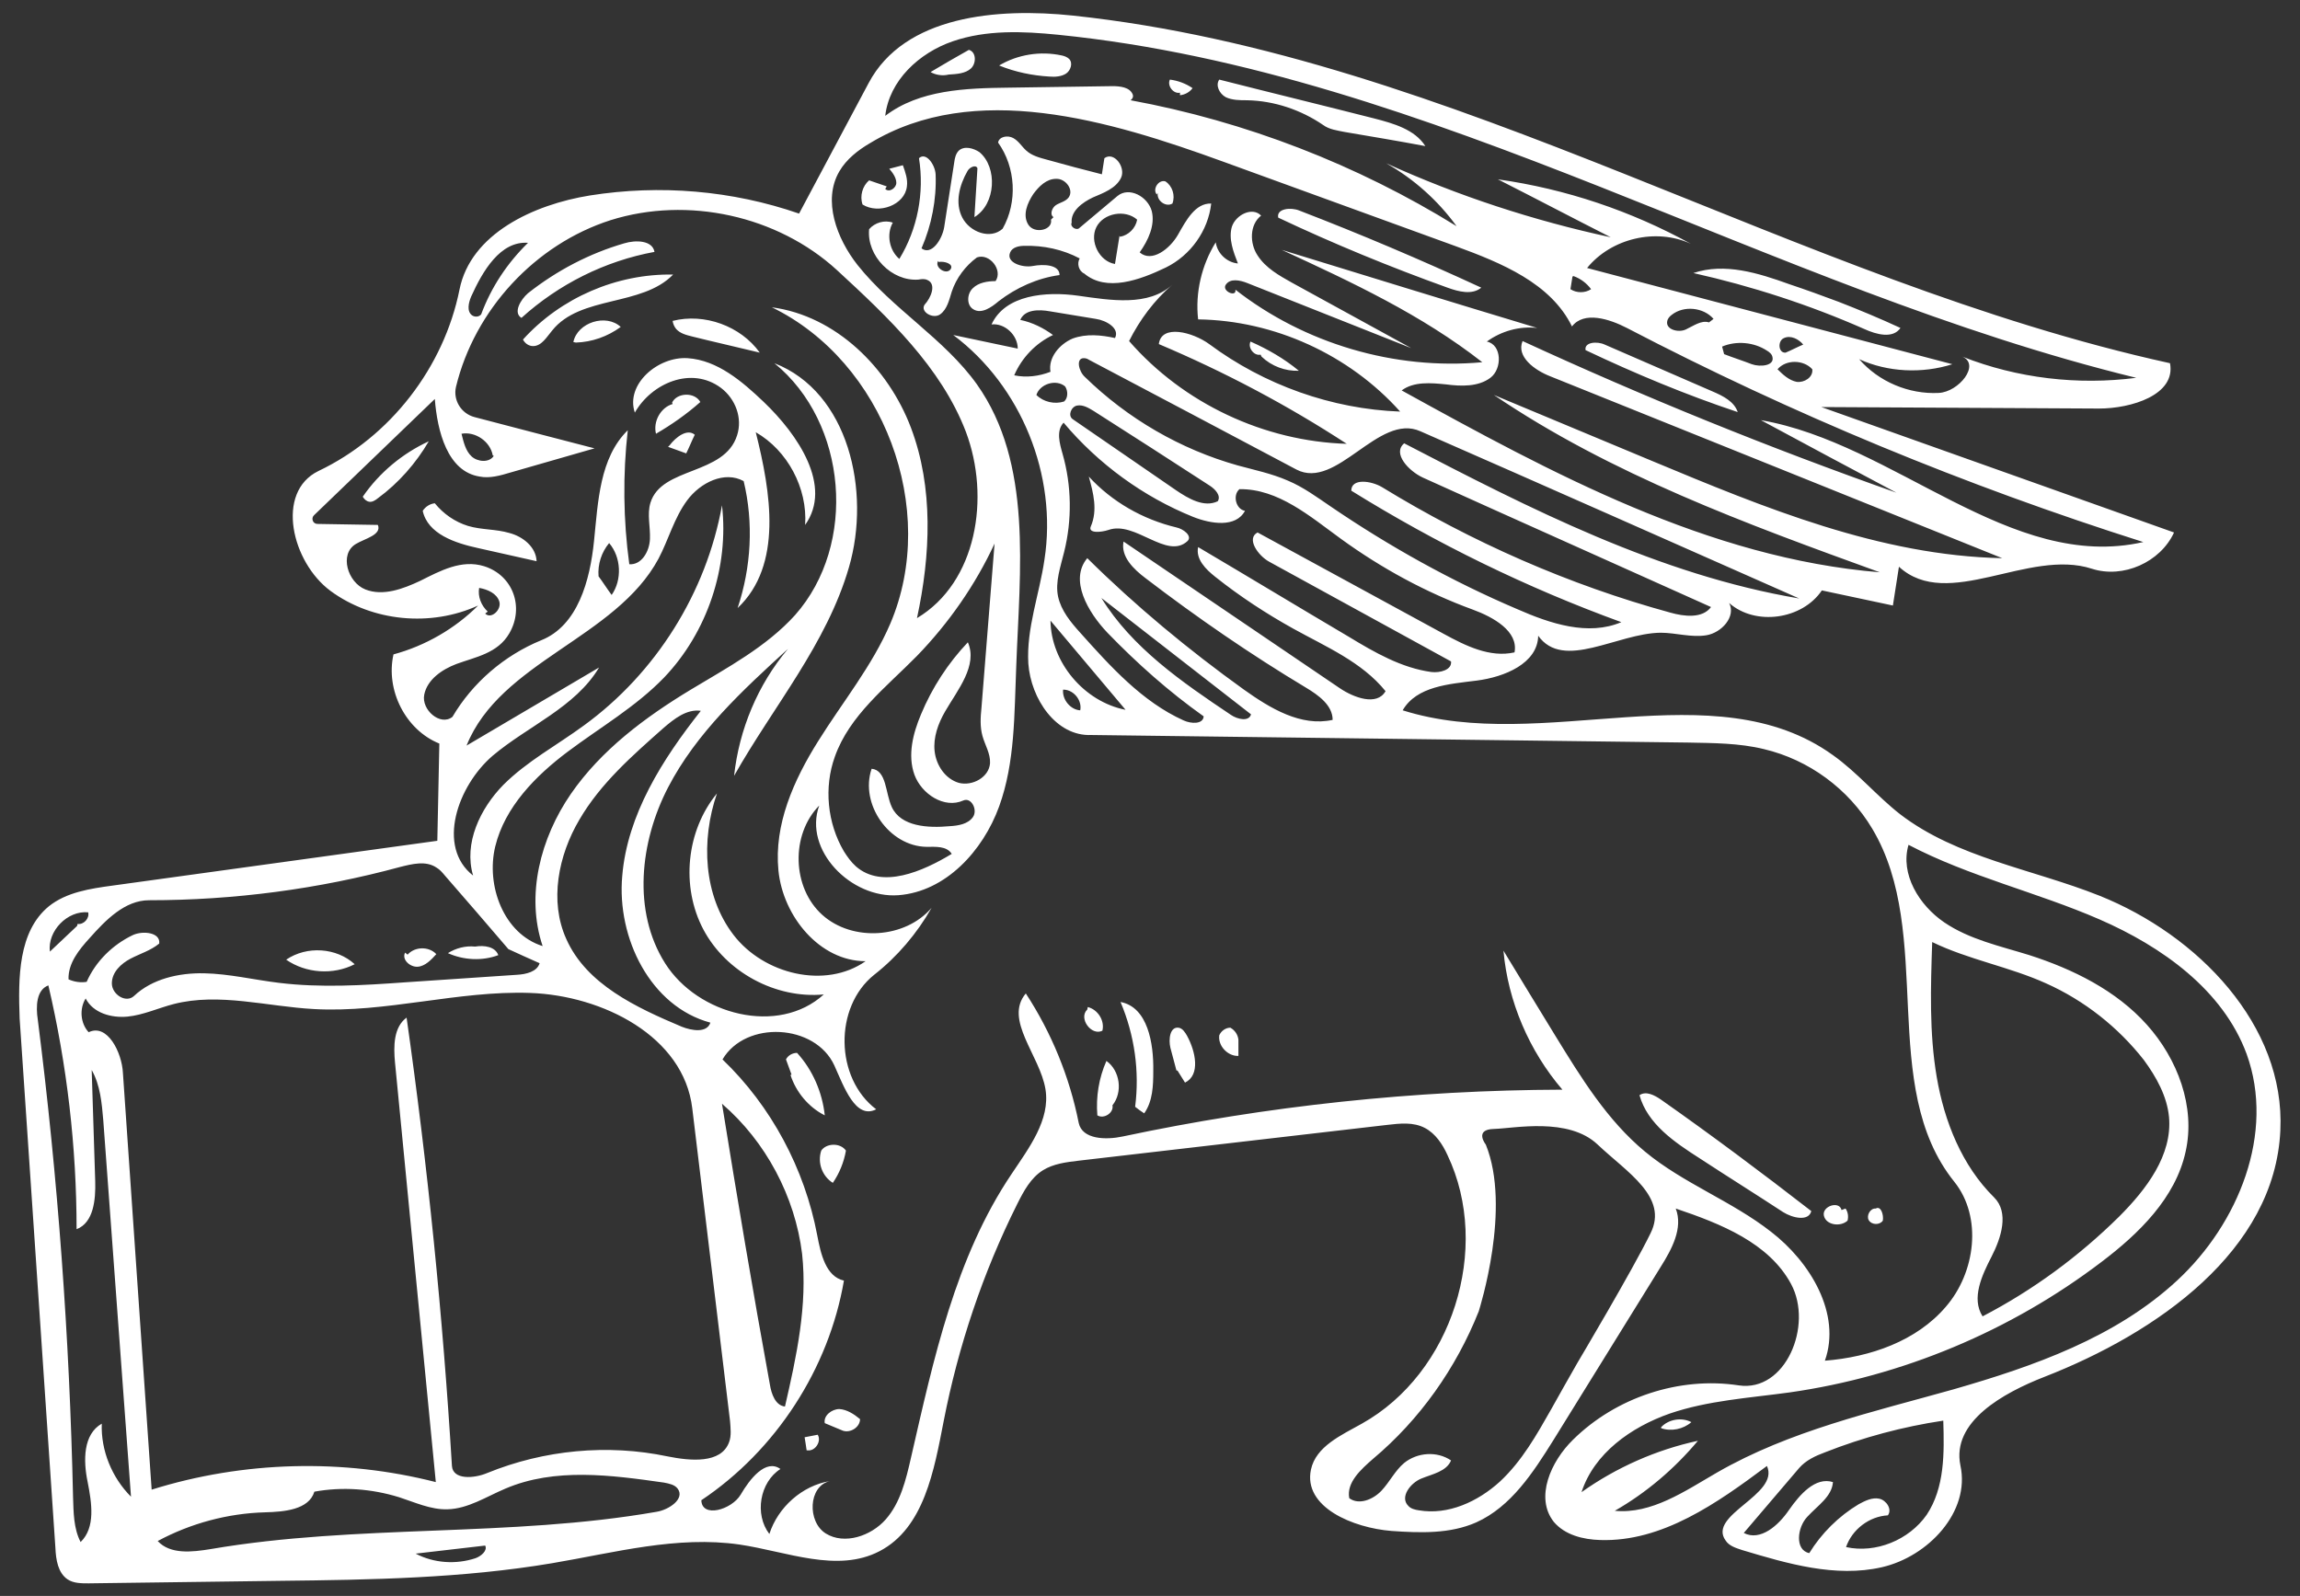 <svg xmlns="http://www.w3.org/2000/svg" version="1.1" x="0" y="0" viewBox="156 -86.8 456.5 316.8" xml:space="preserve"><rect x="156" y="-86.8" width="456.5" height="316.8" fill="#333333" stroke="none"/><style type="text/css">
	.st0{fill:#FFFFFF;}
</style><path class="st0" d="M285.9-36.8c-9.8 1.8-19 6.4-26.4 13.1 -1.7-1-0.2-3.6 1.3-4.9 5.7-4.5 12.2-7.9 19.1-9.9C282.2-39.2 285.5-39.1 285.9-36.8zM259.8-19.4c0.4 0.8 1.2 1.3 2 1.3 1.7 0 2.7-1.8 3.8-3.1 5.6-7 17.8-4.7 24-11.1C278.4-32.5 267.3-27.7 259.8-19.4zM389.5 17.9c-6.7-1.6-12.8-5.1-17.4-10.1 0.9 3.2 1.8 6.7 0.4 9.9 -0.6 1.4 2 1.2 3.5 0.7 5.3-1.9 11.6 6 15.7 2.2C392.7 19.6 390.9 18.2 389.5 17.9zM290.2-21.5c0.8 0.9 2 1.2 3.2 1.5 4.4 1.1 8.9 2.1 13.4 3.2 -3.8-5.3-11-7.9-17.3-6.3C289.6-22.5 289.8-22 290.2-21.5zM288.9 1.6l-0.3 0.3c1.2 0.4 2.4 0.9 3.6 1.3 0.6-1.2 1.1-2.5 1.7-3.7C292.4-1.8 290.1 0 288.9 1.6zM295-7c-1.1-2-4.6-1.9-5.6 0.1l0.1 0.3c-2.4 0.7-3.9 3.5-3.3 5.9C289.3-2.5 292.3-4.6 295-7zM390.2-68.4v0.5c1-0.1 1.9-0.6 2.5-1.4 -1.3-0.9-2.9-1.5-4.5-1.7C387.6-69.8 388.9-68.1 390.2-68.4zM367.6-72.2c0.9-0.6 1.4-2.1 0.6-2.9 -0.4-0.4-1-0.6-1.5-0.7 -4.2-0.9-8.7-0.2-12.4 2 3.2 1.3 6.6 2 10 2.2C365.4-71.5 366.7-71.6 367.6-72.2zM348.3-76.9c-2.5 1.4-5.1 2.9-7.6 4.4 1 0.6 2.4 0.8 3.6 0.5 1.6-0.1 3.3-0.2 4.4-1.2C349.8-74.2 349.8-76.5 348.3-76.9zM533.2-21.7c-4.1-1.9-8.2-3.6-12.3-5.2 -3.2-1.2-6.5-2.4-9.8-3.5 -6.1-2.2-12.8-4.3-19-2.2 11.6 2.6 23 6.3 33.9 11.1C528.4-20.4 531.7-19.5 533.2-21.7zM399.3-67.5c1.3 0.6 2.8 0.6 4.2 0.6 5.4 0.1 10.7 1.9 15.1 4.9 1.2 0.9 2.8 1.1 4.3 1.4 5.3 0.9 10.7 1.8 16 2.8 -2.1-3.3-6.3-4.5-10.2-5.5 -10.2-2.6-20.5-5.1-30.7-7.7C397.2-69.9 398-68.2 399.3-67.5zM406.2-16.4l0.2 0.4c2 1.9 4.7 2.9 7.4 2.8 -2.9-2.4-6.2-4.3-9.6-5.8C403.6-17.8 404.9-16.1 406.2-16.4zM269.8-18.9l0.5 0.1c3.2-0.1 6.3-1.2 8.9-3.1C276.3-24.6 270.6-22.8 269.8-18.9zM389.9 117.2c-1.7-0.2-2 2.3-1.6 4 0.4 1.5 0.8 3 1.2 4.5h0.2c0.5 0.8 1 1.6 1.5 2.4 3.1-1.5 2.1-6.2 0.4-9.3C391.2 118.1 390.7 117.3 389.9 117.2zM378.4 112.1c2.8 6.6 3.8 13.8 2.9 20.8 0.6 0.5 1.2 0.9 1.8 1.3 1.7-2.4 1.8-5.5 1.8-8.4C385 120.3 383.8 113.1 378.4 112.1zM375.6 123.8c-1.5 3.4-2.1 7.1-1.8 10.8 1.3 0.8 3.3-0.5 3-2C378.9 130 378.3 125.7 375.6 123.8zM315.7 198.5c0.1 0.8 0.3 1.7 0.4 2.6h0.2c1.5 0.2 2.8-1.8 2-3.1C317.4 198.2 316.6 198.3 315.7 198.5zM319.7 195.7c1.2 0.5 2.4 1 3.6 1.5 1.5 0.5 3.4-0.7 3.4-2.3 -1.2-1-2.6-1.9-4.1-2C321.1 192.9 319.4 194.2 319.7 195.7zM485.7 196.5v0.2c2 0.7 4.4 0.2 6-1.2C489.8 194.5 487.2 194.9 485.7 196.5zM319 141.6c-0.8 2.4 0.2 5.1 2.3 6.4 1.3-1.9 2.2-4.1 2.6-6.4C322.8 140 320 140.1 319 141.6zM608.6 137.6c-1.1 23.9-24.5 40.2-46.8 48.9 -8.2 3.2-18.5 8.9-16.7 17.6 2 9.2-6.4 18.1-15.6 20.2 -9.2 2.1-18.7-0.7-27.7-3.4 -1.2-0.4-2.6-0.8-3.3-1.9 -3.7-5.1 10.8-9.1 8.2-14.8 -9.9 7.4-20.8 15.1-33.1 14.7 -3.4-0.1-7-1-9.2-3.6 -3.8-4.8-0.6-12 3.8-16.3 8.5-8.4 21.1-12.6 32.9-10.8 9.3 1.4 14.8-11.9 10.4-20.1 -4.4-8.2-14-12-22.9-15 1.5 3.9-0.8 8.1-3 11.6 -7.1 11.5-14.2 22.9-21.3 34.4 -4 6.4-8.4 13.2-15.3 16.3 -5.2 2.3-11.1 2.1-16.8 1.7 -7.6-0.6-17.6-4.7-16-12.2 1-4.6 6-6.8 10.1-9.1 17.9-10 25.8-34.8 17-53.3 -1-2.2-2.4-4.3-4.5-5.4 -2.3-1.2-4.9-0.9-7.5-0.6 -20.4 2.4-40.8 4.7-61.2 7.1 -2.5 0.3-5 0.6-7.1 1.9 -2.4 1.5-3.8 4.1-5.1 6.7 -6.8 13.6-11.7 28.2-14.6 43.1 -1.9 9.8-3.9 21.2-12.7 25.8 -8.4 4.4-18.4 0.1-27.8-1.3 -12.4-1.8-24.8 1.6-37.2 3.7 -17.8 3-35.9 3.3-54 3.5 -12.7 0.2-25.3 0.3-38 0.5 -1.5 0-3 0-4.2-0.8 -1.9-1.3-2.3-3.9-2.4-6.2 -2.4-35-4.7-70.1-7.1-105.1 -0.3-8.1-0.3-17.3 5.8-22.3 3.5-2.8 8.2-3.5 12.6-4.1 21.5-3 43-5.9 64.5-8.9 0.1-6.4 0.3-12.8 0.4-19.3 -6.7-2.7-10.7-10.6-9.1-17.7 6.3-1.7 12.2-5.1 16.8-9.7 -9.4 4.3-21 3.2-29.3-2.9 -7.7-5.7-11-19.6-2.4-23.8 14.3-6.8 24.9-20.6 28-36 2.2-11.1 14.7-16.9 25.9-18.7 13.9-2.2 28.2-1 41.5 3.6 4.6-8.6 9.2-17.3 13.8-25.9 7.1-13.4 25.5-15 40.6-13.4 75.9 8.1 143.1 52.6 217.7 69 1.2 6.3-7.7 9-14.1 9 -18.4-0.1-36.8-0.2-55.1-0.3 23.3 8.3 46.7 16.6 70 24.9 -2.7 5.9-10.1 9.2-16.3 7.2 -12.6-4.1-28.6 8.5-38.3-0.4 -0.4 2.6-0.8 5.1-1.2 7.7 -4.7-1-9.4-2-14.1-3 -3.9 5.8-13.2 7.1-18.4 2.5 1.4 2.7-1.5 5.9-4.5 6.4s-6.1-0.5-9.1-0.5c-8.6 0.1-19.3 7.6-24.3 0.6 -0.1 5.5-6.7 8.2-12.2 8.9s-11.9 1.1-14.7 5.9c27.8 8.8 61.8-8.1 85.4 8.9 4.8 3.4 8.7 8.1 13.3 11.7 11.3 8.7 26.3 10.9 39.6 16.2C592.2 98.8 609.6 116.7 608.6 137.6zM448.3 34.2c-9.3-3.4-18.1-8.2-26.1-14 -6.2-4.5-12.5-10-20.2-9.9 -1.4 1.2-0.7 4 1.1 4.3 -1.8 3.4-6.8 2.6-10.3 1.2 -9.9-4-18.8-10.5-25.7-18.7 -1.5 1.6-0.8 4.1-0.2 6.2 1.8 6.3 1.9 13.1 0.3 19.5 -0.7 2.9-1.8 5.9-1.2 8.8 0.6 2.8 2.5 5.1 4.4 7.2 6 6.7 12.3 13.7 20.5 17.4 1.5 0.7 3.9 0.8 4-0.8 -6.9-4.9-13.2-10.5-19.1-16.6 -3.9-4.1-7.6-10.5-4-14.8 9.6 9.5 20.1 18.2 31.1 26.1 5.2 3.7 11.3 7.4 17.6 6 0-2.9-2.8-4.9-5.3-6.4 -11-6.6-21.6-13.9-31.8-21.7 -2.4-1.8-5-4.3-4.4-7.3 14.3 9.7 28.6 19.4 42.9 29.1 2.8 1.9 7.4 3.6 9.1 0.6 -4.7-5.8-11.8-8.8-18.3-12.4 -5.4-3-10.6-6.4-15.5-10.3 -1.9-1.5-3.9-3.5-3.4-5.9 10 5.9 19.9 11.9 29.9 17.8 5.1 3.1 10.5 6.2 16.4 7 1.7 0.2 4.1-0.4 3.9-2.1 -12-6.6-24.1-13.2-36.1-19.8 -2.2-1.2-4.6-4.6-2.3-5.8 12.3 6.7 24.6 13.4 36.9 20.1 4.4 2.4 9.2 4.8 14.1 3.7C457.4 38.5 452.4 35.7 448.3 34.2zM374.6 31.9c6.1 9.9 16 16.7 25.7 23.2 1.3 0.9 3.6 1.4 4-0.1C394.4 47.3 384.5 39.6 374.6 31.9zM379.4 54.1c-5-5.9-9.9-11.8-14.9-17.7C364.6 44.7 371.2 52.5 379.4 54.1zM367.2 50.1H367c-0.2 2 1.5 4 3.4 4.1C370.8 52.3 369.2 50.2 367.2 50.1zM365-20.3c-3.4 1.6-6.2 4.5-7.7 8 2.4 0.5 4.9 0.2 7.2-0.7 -0.5-2.8 1.8-5.5 4.4-6.6 2.7-1 5.7-0.7 8.4-0.1 1-1.9-1.7-3.5-3.8-3.8 -3-0.5-6.1-1-9.1-1.5 -2.2-0.4-5-0.4-5.9 1.7C360.9-22.8 363.1-21.7 365-20.3zM368.9-3.6c6.8 4.7 13.7 9.4 20.5 14.1 2.5 1.7 5.6 3.5 8.3 2.2 0.7-1.1-0.5-2.4-1.6-3.1 -7.7-5-15.3-9.9-23-14.8 -1-0.6-2.1-1.3-3.3-1.1C368.6-6.1 367.9-4.3 368.9-3.6zM361.7-8.4c1.4 1.4 3.6 1.9 5.5 1.3 0.8-0.7 0.8-2.1 0.2-3C365.6-11.6 362.4-10.6 361.7-8.4zM513.1 32C488 20.9 463 9.8 437.9-1.2c-8.3-3.7-16.6 11.8-24.6 7.6 -13.8-7.3-27.5-14.6-41.2-21.8 -0.3-0.2-0.6-0.3-1-0.3 -1.6 0-1 2.6 0.2 3.7 8.5 8.3 19 14.4 30.4 17.6 3.3 0.9 6.7 1.6 9.9 3 3.1 1.3 5.8 3.3 8.6 5.2 11.6 7.9 24 14.8 36.9 20.3 6.6 2.9 14.1 5.4 20.7 2.6 -18.7-6.8-36.7-15.6-53.6-26.1 0-2.5 3.9-2 6.1-0.7 17.8 10.9 37.1 19.4 57.2 24.9 2.8 0.8 6.4 1.2 8.1-1.1 -19.1-8.6-38.2-17.1-57.2-25.7 -2.8-1.3-6.1-4.8-3.7-6.8C459.7 14.2 485.3 27.3 513.1 32zM331.7-63.8c6.8-5.2 16-5.5 24.5-5.6 6.9-0.1 13.7-0.2 20.6-0.3 1.5 0 3.4 0.2 4 1.6 0.2 0.5 0 0.9-0.4 1.2 22.8 4.2 45 12.8 64.7 25 -3.7-5.1-8.5-9.4-14-12.5 14.3 6.5 29.3 11.4 44.6 14.7 -7.5-3.8-14.9-7.7-22.4-11.5 13.5 1.9 26.5 6.3 38.3 12.8 -6.9-3.2-15.8-1.1-20.6 4.8 24.2 6.4 48.3 12.7 72.5 19.1 -6 1.9-12.8 1.6-18.5-1 3.9 4.5 9.9 7 15.8 6.7 4-0.2 8.3-5.6 4.7-7.2 10.9 4.3 22.9 5.7 34.5 4.2 -73-17.8-139.4-60.6-214-68.1 -7-0.7-14.2-1-20.9 1.3C338.4-76.3 332.5-70.8 331.7-63.8zM508.8-13.5c1.1 1.1 2.3 2.2 3.8 2.5 1.5 0.2 3.3-0.9 3.1-2.5C514-15.4 510.5-15.5 508.8-13.5zM510.4-16.8c1.2-0.5 2.3-1.1 3.5-1.6 -0.9-1.1-2.5-1.9-3.8-1.3C508.8-19.2 508.9-16.7 510.4-16.8zM507.8-15.9c-0.1-0.6-0.6-1-1.1-1.3 -2.6-1.7-6.1-2-8.9-0.8l0.4 1.5c1.8 0.7 3.7 1.3 5.5 2C505.4-13.9 508.2-14.2 507.8-15.9zM487.8-24.3c-0.4 0.3-0.8 0.7-0.9 1.3 -0.3 1.6 2.2 2.3 3.7 1.6 1.5-0.7 3.1-1.9 4.6-1.4l0.9-0.7C494.1-25.8 490.2-26.2 487.8-24.3zM468.3-32l-0.2 0.1c-0.1 0.8-0.3 1.7-0.4 2.5 1.2 0.8 2.9 0.8 4.1 0C470.9-30.6 469.7-31.5 468.3-32zM249.7-24.2c0.6 0.4 1.4 0.3 1.8-0.2 2-5.4 5.2-10.2 9.3-14.2 -5.5-0.4-9 5.6-11.3 10.7C249-26.7 248.6-25 249.7-24.2zM245.8 55.5c4-6.8 10.3-12.2 17.6-15.2 7.3-2.9 9.7-11.9 10.5-19.7s1.1-16.5 6.7-22c-1 8.8-0.9 17.8 0.3 26.6 2.4 0.2 4-2.5 4.1-5 0.1-2.5-0.6-4.9 0.1-7.2 2.2-7.2 14.7-5.4 17.2-13.4 1.1-3.4-0.3-7.2-3.2-9.4 -5.9-4.4-13.8-0.9-17.1 4.9 -1.9-5.6 4.6-11.2 10.5-10.8 5.9 0.4 10.8 4.6 15.1 8.7 6.8 6.5 13.7 16.7 8.2 24.4 0.5-7.3-3.5-14.8-9.8-18.4 3 11.9 5.4 26.4-3.6 34.9 2.7-8.1 3.2-16.9 1.2-25.2 -3.8-2.1-8.6 0.3-11.2 3.8 -2.6 3.5-3.7 7.8-5.7 11.6 -8.5 15.8-31.4 20.4-38.1 37.1l26.3-15.5c-4.7 7.9-14.1 11.6-21.1 17.5 -7 6-11.2 18.1-3.9 23.8 -1.9-6.4 1.4-13.3 6-18 4.7-4.7 10.7-7.9 16-11.8 14.3-10.4 24.3-26.4 27.4-43.7 1.4 12.3-2.9 25.2-11.5 34.2 -5.6 5.8-12.7 9.9-19.1 14.7 -6.4 4.8-12.5 11-14.4 18.8 -1.9 7.8 1.7 17.4 9.4 19.8 -3.4-10.1-0.4-21.5 5.6-30.2 6-8.7 14.7-15.2 23.8-20.7 7.3-4.4 15-8.5 20.7-14.8 12.4-14 10.4-38.2-4.1-50 14.7 5.7 19.2 25.4 14.8 40.5 -4.4 15.2-15 27.6-22.8 41.4 1-9.2 4.7-18.1 10.7-25.2 -9 8.2-18.2 16.7-23.8 27.5 -5.6 10.8-7.1 24.6-0.6 34.9s22.5 14.4 31.5 6.2c-9.5 0.9-19.4-4.4-23.9-12.9s-3.4-19.6 2.7-27c-3.2 9.3-2.7 20.3 3.3 28.1s18.2 10.8 26.2 5.2c-9.1 0-16.4-8.9-17.3-18 -0.9-9.1 3-17.9 7.9-25.7 4.8-7.7 10.7-14.9 14.3-23.3 9.7-22.7-1.3-52-23.5-62.8 12.7 1.7 23.1 12 27.6 23.9 4.5 11.9 3.9 25.3 1.2 37.8 11.9-7.1 14.6-24 9.7-37 -4.9-12.8-15.4-22.7-25.6-32.1 -11.8-10.8-29.6-14.7-44.9-9.9 -15 4.8-27 17.8-30.7 33.1 -0.6 2.6 1 5.3 3.7 6 7.9 2.1 15.8 4.1 23.8 6.2 -5.6 1.6-11.1 3.2-16.7 4.8 -2 0.6-4.1 1.2-6.1 0.8 -6.4-1-8.4-9-8.9-15.4 -8 7.7-16 15.4-24 23.1 -0.6 0.6-0.2 1.7 0.7 1.7 4 0.1 8 0.1 12 0.2 0.8 2-2.6 2.7-4.4 3.8 -3.3 2-1.6 7.6 1.9 9 3.5 1.4 7.5-0.1 10.9-1.7 4-2 8.2-4.3 12.7-2.9 5.7 1.8 8 8.1 5 13.3 -2.3 4-6.7 4.7-10.5 6.1 -2.9 1.1-5.8 3.1-6.4 6.1S243.4 57.4 245.8 55.5zM252.8 34.6l-0.5 0.4c1.2 1.2 3.3-0.8 2.8-2.4 -0.5-1.6-2.3-2.4-4-2.7C250.8 31.6 251.5 33.4 252.8 34.6zM249.6 3.8c1.2 1.1 3.5 1.3 4.4-0.1l-0.2-0.1c-0.5-2.8-3.5-4.8-6.2-4.3C248 0.9 248.4 2.7 249.6 3.8zM350.8 53.7c0.9-10.9 1.7-21.7 2.6-32.6 -3.8 8.2-9.1 15.8-15.4 22.3 -6.1 6.2-13.4 11.8-16.3 20 -2.2 6.1-1.5 13.2 1.8 18.8 0.7 1.1 1.4 2.1 2.4 3 5.2 4.5 13.2 1 19-2.5 -1-1.6-3.2-1.4-5-1.4 -7.4-0.1-13.3-8.5-10.9-15.5 3 0.3 2.7 4.8 4 7.6 1.8 3.9 7.2 4.2 11.5 3.8 1.7-0.1 3.6-0.4 4.6-1.8 1-1.4-0.3-4-1.9-3.3 -3.8 1.7-8.3-1.3-9.7-5.1 -1.4-3.9-0.3-8.2 1.3-12 2.2-5.3 5.4-10.2 9.3-14.3 2 4.6-2 9.4-4.5 13.7 -1.4 2.4-2.4 5.2-2.1 7.9 0.3 2.8 2.1 5.5 4.8 6.3 2.7 0.7 6-1.1 6.2-3.9 0.1-1.9-1-3.6-1.5-5.4S350.6 55.6 350.8 53.7zM279.5 87.1c1-12.2 8-23.2 15.6-32.8 -2.8-0.4-5.3 1.6-7.4 3.4 -6.2 5.5-12.5 11-16.7 18.2 -4.2 7.1-6 16.2-2.6 23.7 4 9 13.9 13.6 22.9 17.4 2 0.8 5 1.3 5.7-0.8C285.1 113 278.4 99.4 279.5 87.1zM274.8 27.6c0.9 1.2 1.7 2.5 2.6 3.7 2.1-3 1.9-7.5-0.5-10.3C275.4 22.8 274.6 25.2 274.8 27.6zM173.8 99.4c-2.1 2.3-4.3 5-4.2 8.2 1.1 0.5 2.4 0.7 3.6 0.5 1.8-4.1 5.2-7.4 9.2-9.3 2-0.9 5.5-0.5 5.2 1.7 -1.7 1.4-3.8 2-5.7 3 -1.9 1-3.7 2.7-3.7 4.9 0 2.2 2.8 4 4.4 2.5 3.6-3.4 8.9-4.6 13.9-4.5 5 0.1 9.9 1.3 14.9 1.9 8.2 1 16.6 0.5 24.9-0.1 7.4-0.5 14.9-1 22.3-1.5 1.8-0.1 4-0.6 4.5-2.3 -2.1-0.9-4.2-1.9-6.2-2.8 -4.2-4.9-8.4-9.8-12.6-14.6 -0.5-0.6-1-1.2-1.7-1.6 -2.1-1.4-4.8-0.7-7.2-0.1 -16.2 4.4-33 6.6-49.8 6.6C180.8 91.9 177 95.8 173.8 99.4zM165.9 102.1c1.8-1.7 3.6-3.4 5.4-5.1l0.1-0.4c1.2 0.2 2.4-1.1 2.1-2.3C169.4 93.9 165.4 98 165.9 102.1zM182 210.3c-1.8-24.9-3.7-49.8-5.5-74.7 -0.3-3.5-0.6-7-2.3-10 0.2 7.4 0.5 14.7 0.7 22.1 0.1 3.6-0.3 8.2-3.7 9.5 0-16.3-1.9-32.6-5.6-48.4 -2.4 0.9-2.5 4.2-2.1 6.8 4 31.4 6.3 63.1 7 94.8 0.1 3 0.1 6.2 1.5 8.9 3-2.9 2.2-7.8 1.4-11.9 -0.9-4.3-0.9-9.5 2.8-11.6C176 201.1 178.2 206.5 182 210.3zM252.3 220c-4.6 0.5-9.2 1.1-13.8 1.6 3.6 1.9 8 2.2 11.9 0.9C251.5 222.1 252.8 221 252.3 220zM290.5 208.7c-0.6-0.8-1.7-1-2.7-1.2 -10.5-1.5-21.7-3-31.5 1.2 -3.8 1.6-7.4 4-11.5 4.1 -3.3 0.1-6.5-1.4-9.6-2.4 -5.5-1.7-11.3-2.1-16.8-1.1 -1.1 3.6-6 4-9.8 4.1 -7.4 0.2-14.8 2.2-21.3 5.7 2.5 2.7 6.8 2.2 10.5 1.6 29.2-5 59.3-2.3 88.5-7.4C288.8 212.9 292 210.7 290.5 208.7zM300.7 199.5c0.5-1.3 0.3-2.8 0.2-4.2 -2.5-20.7-5-41.4-7.5-62.1 -1.7-14.3-17.8-22.4-32.2-22.9 -14.3-0.5-28.6 4-42.9 3.2 -9.3-0.5-18.8-3.3-27.8-1 -3.1 0.8-6.1 2.2-9.2 2.5 -3.2 0.3-6.8-0.7-8.3-3.6 -1.3 2.1-1 5 0.6 6.7 3.7-1.8 6.6 4 6.8 8.1 1.9 27.6 3.8 55.1 5.7 82.7 18.2-5.7 38-6.2 56.4-1.5 -2.7-27.8-5.4-55.6-8.1-83.3 -0.3-3.2-0.3-7 2.3-8.9 4.2 29.5 7.2 59.3 9 89 0.2 2.8 4.4 2.5 7 1.4 11.3-4.6 23.9-5.8 35.8-3.3C293 203.2 299.1 203.8 300.7 199.5zM308.8 188c0.3 1.9 1.1 4.2 3 4.4 2.3-10 4.5-20.1 3.4-30.3 -1.4-11.4-7.2-22.3-15.9-29.8C302.3 150.9 305.4 169.4 308.8 188zM473.1 140.4c-5.8-5.5-16.6-3.2-20.6-3.1 -4 0.1-1.6 3.1-1.6 3.1 5.1 12.6-1.2 32.4-1.4 33.1 -4.5 11.3-11.7 21.5-21 29.3 -2.4 2.1-5.3 4.7-4.7 7.8 1.9 1.4 4.7 0.3 6.4-1.5 1.6-1.7 2.7-4 4.5-5.5 2.6-2.1 6.5-2.4 9.3-0.5 -0.9 2.2-3.7 2.7-5.9 3.6 -2.2 0.9-4.3 3.7-2.6 5.4 0.5 0.6 1.4 0.8 2.1 0.9 5.8 1 11.7-1.7 16.1-5.7 4.4-4.1 7.3-9.3 10.2-14.4 1.7-3 3.4-6.1 5.2-9.2l0 0c0 0 11-18.5 14.5-25.7C487.2 150.8 478.9 145.9 473.1 140.4zM518.2 183.3c9-0.7 18.2-3.9 24-10.7 5.9-6.8 7.3-17.8 1.7-24.8 -15.3-19-3.8-49.2-16.3-70.1 -4.7-7.9-12.6-13.7-21.5-15.8 -4.9-1.2-10-1.2-15.1-1.3 -39.5-0.5-78.9-1-118.4-1.5 -7 0.3-12-7.2-12.5-14.2 -0.4-7 2.2-13.7 3.2-20.6 2.6-16.7-4.6-34.5-18.1-44.6 4.3 0.9 8.6 1.8 12.8 2.7 0-2.7-2.6-5.1-5.2-4.8 2.7-5.9 10.8-6.6 17.2-5.7 6.4 0.9 13.9 2.2 18.7-2.2 -3.6 3.1-6.5 7-8.6 11.2 10.8 12.4 26.8 19.9 43.2 20.4C411.5-6.4 399-13 386-18.5c0.5-4 6.7-2.4 10 0 10.9 8.1 24.3 12.9 37.9 13.4 -10.1-11.3-25-18.1-40.1-18.3 -0.6-5.3 0.7-10.8 3.5-15.3 0.3 2.2 2.2 4 4.4 4.2 -0.9-2.3-1.9-4.9-1.2-7.3 0.8-2.4 4.1-4 5.8-2.2 -2.3 1.8-2.3 5.5-0.7 7.9 1.6 2.5 4.3 4 6.8 5.4 7.9 4.3 15.8 8.7 23.7 13 -10.8-4.3-21.7-8.6-32.5-12.9 -1.5-0.6-3.4-1-4.3 0.3 -0.9 1.3 2.2 2.6 1.9 1 13.7 10.7 31.6 16 49 14.4 -12-9.4-25.9-15.9-39.8-22.3 16.9 5.2 33.8 10.4 50.7 15.5 -3.5-0.4-7.1 0.6-10 2.7 3 0.6 3.1 5.4 0.7 7.2 -2.4 1.8-5.8 1.7-8.8 1.3 -3-0.3-6.4-0.6-8.8 1.2 29.9 16.5 60.9 33.3 94.9 36.1 -26.5-9.6-53.3-19.4-76.6-35.2C463-4 473.4 0.3 483.9 4.7c22.3 9.3 45.3 18.8 69.5 19.3 -29.9-12-59.8-24.1-89.7-36.1 -3.1-1.2-6.8-3.9-5.5-7 24.3 11.2 49 21.2 74.2 30.1 -8.7-4.6-17.8-9.5-26.9-14.4 26.6 4.6 49.5 30.2 75.9 24.2C546.1 9.6 511.7-4.6 478.9-21.7c-3.5-1.8-8.5-3.4-10.9-0.3 -4.2-8.6-14-12.6-23-15.9 -15.4-5.6-30.8-11.2-46.2-16.8 -22.8-8.3-49.4-16.2-70.1-3.7 -2.4 1.4-4.7 3.2-6.1 5.6 -3.4 5.8-0.5 13.4 3.6 18.6 7 8.8 17.2 14.6 23.7 23.7 11.1 15.7 8.5 36.8 7.8 56 -0.4 9.4-0.2 19-3.4 27.8 -3.2 8.8-10.6 16.9-20 17.6 -9.4 0.7-18.9-9-15.7-17.8 -5.7 5.8-5.4 16.3 0.6 21.7 6 5.4 16.5 4.7 21.7-1.4 -2.9 5.1-6.8 9.7-11.4 13.3 -8 6.4-7.8 20.5 0.4 26.7 -4.1 2.1-6.4-4.5-8.3-8.7 -3.8-8.3-17.6-9-22.2-1.2 9.7 9.3 16.3 21.7 18.8 34.9 0.7 3.7 1.7 8.2 5.3 9 -3 17.5-13.5 33.7-28.3 43.6 0.1 3.6 6 1.9 7.8-1.1 1.8-3.1 5-7.2 7.9-5.1 -4.1 2.6-5.2 9-2.2 12.9 1.7-5.3 6.5-9.6 12-10.5 -4.3 1-4.5 8.1-0.8 10.4s9 0.5 11.9-2.8c2.9-3.3 4-7.8 5-12.2 4.5-19.6 8.8-39.8 20-56.4 3.4-5.1 7.7-10.7 6.7-16.8 -1.1-6.7-8.3-13.8-3.9-19 5.1 7.8 8.7 16.6 10.5 25.7 0.7 3.3 5.4 3.4 8.7 2.7 28.7-6.1 58-9.2 87.3-9.3 -6.6-7.7-10.8-17.5-11.7-27.6 3.4 5.6 6.8 11.2 10.3 16.9 5.1 8.3 10.3 16.8 17.8 23 7.6 6.3 17.2 9.8 25 15.9C515.3 163.7 521.5 174 518.2 183.3zM551.3 162.6c-1.9 3.7-4.1 8.3-1.8 11.9 10-5.2 19.1-11.9 27.1-19.8 5.4-5.4 10.6-12.2 9.9-19.8 -0.4-4.1-2.5-7.9-5-11.3 -5.1-6.5-11.8-11.8-19.4-15.2 -7.3-3.3-15.4-4.7-22.6-8.2 -0.3 9-0.6 18 0.9 26.8s5 17.6 11.4 23.9C554.8 153.9 553.2 158.9 551.3 162.6zM541.7 195.2c-8 1.2-15.9 3.3-23.5 6.3 -1.9 0.7-3.8 1.6-5.1 3.1 -3.7 4.3-7.3 8.6-11 12.9 3.3 1.7 6.9-1.5 9-4.6 2.1-3 5.2-6.6 8.7-5.5 -0.2 2.9-3.1 4.7-5.1 6.9 -2 2.1-2.5 6.6 0.4 7.2 2.4-3.9 5.8-7.3 9.8-9.7 1.3-0.7 2.7-1.4 4.1-1.1 1.4 0.3 2.6 2.1 1.7 3.3 -3.7 0.2-7.1 2.8-8.3 6.3 5.9 1.3 12.5-1.4 16-6.4C542 208.5 541.9 201.6 541.7 195.2zM601.9 122.4c-4.7-12.7-16.8-21.3-29.2-26.7s-25.9-8.5-37.9-14.8c-1.7 5.8 2.1 12 7.1 15.4s11.1 4.7 16.9 6.5c8.7 2.8 17.2 7 23.3 13.8 6.1 6.8 9.7 16.3 7.7 25.2 -2 9.2-9.3 16.3-16.7 21.9 -18 13.7-39.5 22.7-61.9 25.9 -8 1.1-16.2 1.6-23.8 4.2 -7.7 2.7-15 7.9-17.5 15.6 6.9-4.9 14.8-8.4 23.1-10.2 -4.6 5.5-10.2 10.3-16.5 13.9 7.3 0.7 13.9-3.9 20.3-7.6 14.4-8.3 30.9-12 46.9-16.5 16-4.6 32.2-10.3 44.4-21.6S607.6 138.1 601.9 122.4zM522.7 155.5c0.2-0.8 0.1-1.7-0.4-2.4l-0.8 0.3c-0.4-1.9-3.9-0.8-3.5 1.1C518.4 156.4 521.3 156.8 522.7 155.5zM481.4 130.6c1.6 5.7 6.9 9.3 11.9 12.5 5.5 3.6 11.1 7.1 16.6 10.7 1.9 1.2 5.1 1.9 5.6-0.2 -9.8-7.6-19.7-15-29.8-22.1C484.4 130.6 482.7 129.7 481.4 130.6zM400.2 117.2c-0.9 0-1.8 0.6-2.2 1.5 -0.3 2.1 1.7 4.2 3.8 4.1 0-1.1 0-2.1 0-3.2C401.7 118.6 401.1 117.7 400.2 117.2zM529.7 155.5c0.2-1.2-0.4-3-1.4-2.4 -1.1-0.1-1.9 1.4-1.4 2.3C527.5 156.4 529.1 156.4 529.7 155.5zM374.8 117.8c0.5-2-0.9-4.2-2.9-4.7l-0.1 0.5C370 115.3 372.6 118.9 374.8 117.8zM254.9 102.8c-0.6-1.7-2.8-2-4.6-1.7 -1.9-0.2-3.8 0.3-5.4 1.3C248 103.8 251.7 104 254.9 102.8zM238.9 105.1c1.5-0.1 2.7-1.4 3.7-2.5 -1.5-1.6-4.3-1.5-5.7 0.1l-0.5-0.4C235.7 103.7 237.4 105.2 238.9 105.1zM257.1 19c-2.7-0.8-5.5-0.6-8.2-1.4 -2.6-0.8-4.9-2.4-6.6-4.5 -0.9 0.1-1.8 0.6-2.4 1.5 1 4.6 6.4 6.4 11 7.4 3.9 0.9 7.7 1.7 11.6 2.6C262.4 21.8 259.8 19.7 257.1 19zM226.4 104.6c-3.6-3.3-9.5-3.7-13.6-0.9C216.7 106.4 222.1 106.8 226.4 104.6zM228 11.8c0.3 0.5 0.7 0.9 1.3 1 0.6 0.1 1.2-0.3 1.7-0.7 4.1-3 7.6-7 10.1-11.3C235.9 3.2 231.3 7 228 11.8zM314.2 122.2c-0.9 0-1.8 0.5-2.2 1.3 0.4 1 0.7 2 1.1 3l-0.2 0.1c1.1 3.4 3.6 6.4 6.8 8C319.2 130 317.3 125.6 314.2 122.2zM336-49.8c0.2-1.4-0.3-2.8-0.8-4.2 -0.9 0.2-1.8 0.5-2.7 0.7 0.7 0.8 1.4 1.8 1.4 2.8s-1.4 2-2.2 1.2l0.3-0.5c-1.2-0.4-2.3-0.8-3.5-1.2 -1.3 1.1-1.9 3.1-1.3 4.8C330.4-44.2 335.6-46.1 336-49.8zM344.9-28.9c-0.5 1.6-0.9 3.5-2.3 4.5s-4-0.5-3.1-1.9c1.3-1.4 2.4-4.1 0.6-4.9 -0.6-0.3-1.2-0.2-1.8-0.1 -5.3 0.4-10.3-4.7-9.8-10 1.1-1.3 3.1-1.9 4.7-1.3 -1.3 2.3-0.7 5.5 1.3 7.2 3.6-5.9 5-13.1 3.9-20 1.4-1.3 3.2 1.3 3.3 3.2 0.2 5-0.8 10.1-2.8 14.7 2 1.5 4.1-1.8 4.5-4.2 0.7-4.3 1.3-8.6 2-12.9 0.1-0.8 0.3-1.7 0.9-2.3 1.1-1 2.9-0.5 4.1 0.3 3.6 3 3.3 10.3-1 12.9 0.2-3.2 0.4-6.5 0.6-9.7 -0.3-0.8-1.6-0.2-2 0.6 -1.6 2.8-2.5 6.3-1 9.2 1.5 2.9 5.6 4.4 8 2.2 3-5.3 2.6-12.2-0.9-17.1 0.2-1.2 1.9-1.5 3-0.9 1.1 0.6 1.7 1.7 2.6 2.5 1.1 1 2.6 1.4 4.1 1.8 3.6 1 7.3 2 10.9 2.9 0.2-1.1 0.3-2.1 0.5-3.2 1.9-1.4 4.3 1.8 3.3 3.9s-3.5 3-5.6 3.9c-2.1 1-4.4 2.7-4.2 5 -0.4 0.8 1 1.7 1.6 1 2.5-2.1 5-4.2 7.5-6.3 2.3-1.9 6 0.1 6.8 3 0.7 2.8-0.7 5.8-2.4 8.2 2.4 2.1 6-0.7 7.6-3.5 1.6-2.8 3.4-6.3 6.6-6.2 -0.6 5.4-4.1 10.3-9 12.7 -5.2 2.5-11.8 4.9-16.2 1.2 -1.1-0.5-1.5-2-0.9-3 -3.4-1.8-7.2-2.6-11-2.5 -1.1 0-2.4 0.3-2.8 1.3 -0.9 2 2.4 3.1 4.5 2.7 2.1-0.4 5.3-0.3 5.3 1.8 -4.4 0.6-8.6 2.5-12.1 5.2 -1.4 1.2-3.4 2.6-5 1.6 -1.4-0.8-1.3-3.1-0.1-4.2 1.1-1.1 2.9-1.4 4.5-1.4 1.5-2.2-1.2-5.6-3.7-4.7C347.6-34 345.8-31.6 344.9-28.9zM377.3-34.4c0.3-1.9 0.6-3.7 0.9-5.6l0.1 0.2c1.7-0.3 3.1-1.7 3.4-3.4 -2.4-2.1-6.7-1.3-8.1 1.5S374.2-34.9 377.3-34.4zM360.1-42.2c1.2 1.9 4.9 1.1 4.5-1l0.5-0.5c-0.8-0.5-0.3-1.9 0.5-2.4s1.9-0.7 2.5-1.5c1.1-1.5-0.6-3.8-2.5-3.7 -1.9 0-3.4 1.5-4.5 3C359.9-46.5 358.9-44.1 360.1-42.2zM342.3-34.8l-0.1-0.2c-0.8 1.3 1.7 2.9 2.5 1.6C345.3-34.4 343.5-35 342.3-34.8zM385.8-48.5c-0.3 1.5 1.6 2.9 2.9 2.1 0.6-1.6 0-3.5-1.4-4.4 -1.4-0.4-2.6 1.6-1.7 2.6L385.8-48.5zM500.9-5c-0.7-2.1-2.9-3.2-5-4.1 -7.1-3.1-14.3-6.2-21.4-9.3 -1.5-0.7-4.1-0.5-3.8 1.1C480.6-12.6 490.7-8.4 500.9-5zM443.3-29.7c2.2 0.8 4.9 1.5 6.7 0 -11.9-5.5-23.9-10.6-36.1-15.3 -1.7-0.7-4.6-0.4-4.2 1.4C420.7-38.4 431.9-33.8 443.3-29.7z"/></svg>
